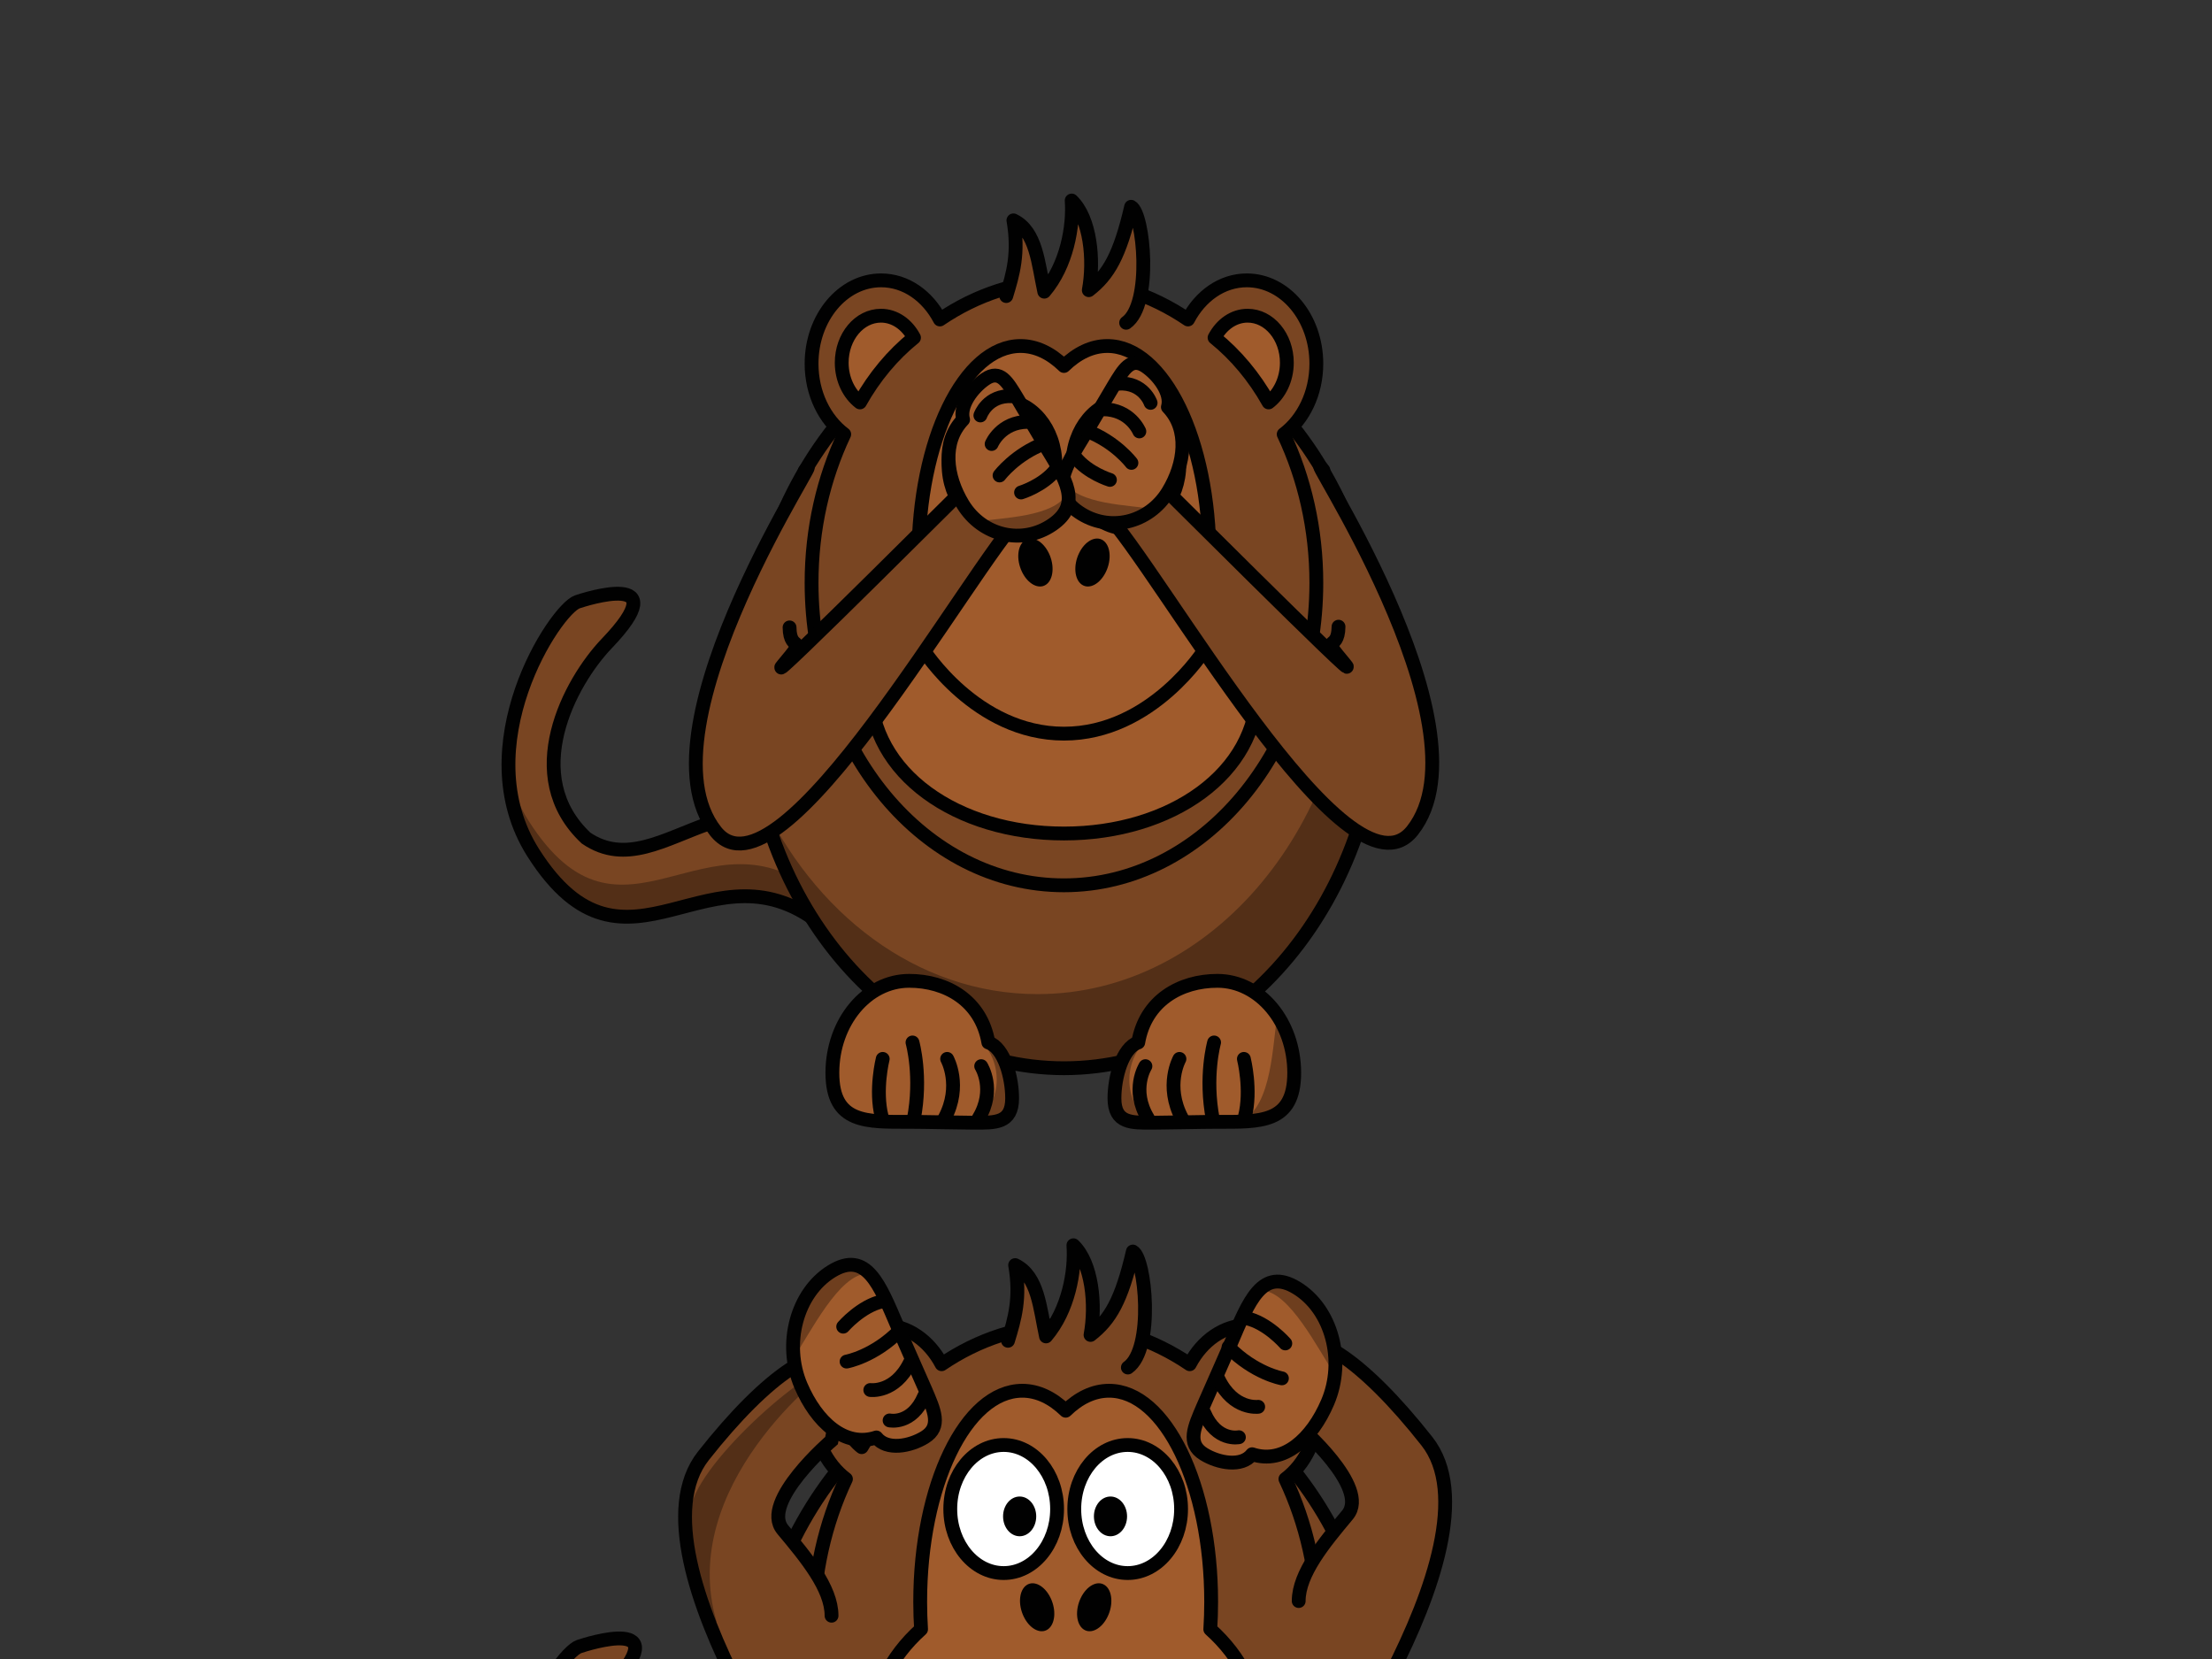 <?xml version="1.0"?><svg width="640" height="480" xmlns="http://www.w3.org/2000/svg">
 <rect width="100%" height="100%" fill="#333333" stroke="none"/>
 <title>monkey</title>
 <g>
  <title>Layer 1</title>
  <g id="layer1">
   <g id="g236">
    <g id="tail">
     <path fill="#794522" stroke="#010101" stroke-width="4" d="m249.301,251.979c-34.626,-39.297 -56.998,6.006 -79.72,-9.484c-19.167,-17.929 -4.823,-45.045 5.998,-56.343c20.531,-21.436 -6.379,-12.75 -8.504,-12.033c-6.391,2.154 -32.348,41.83 -12.786,72.624c27.213,42.837 51.429,-6.047 84.335,21.559c27.974,23.468 10.141,-15.405 10.676,-16.322z" id="path3229"/>
     <path fill="#010101" fill-opacity="0.314" d="m154.289,246.739c27.212,42.838 51.43,-6.031 84.338,21.574c17.656,14.813 17.056,4.792 14.352,-4.847c-0.547,4.317 -4.355,5.095 -15.719,-4.438c-32.906,-27.606 -57.125,21.264 -84.337,-21.574c-2.751,-4.331 -4.602,-8.838 -5.734,-13.391c0.4,7.652 2.48,15.404 7.101,22.677z" id="path3334"/>
    </g>
    <g id="body">
     <path fill="#794522" stroke="#010101" stroke-width="4" stroke-linecap="round" stroke-linejoin="round" d="m399.383,199.301c0.034,60.584 -40.926,109.73 -91.487,109.77c-50.562,0.041 -91.576,-49.038 -91.61,-109.622c0,-0.049 0,-0.098 0,-0.148c-0.034,-60.583 40.926,-109.729 91.488,-109.769c50.561,-0.041 91.576,49.04 91.61,109.623c0,0.049 0,0.097 0,0.146z" id="path2383"/>
     <path fill="#010101" fill-opacity="0.314" d="m388.093,147.185c2.377,9.757 3.64,20.083 3.64,30.756c0,60.551 -41.006,109.686 -91.541,109.686c-34.742,0 -64.995,-23.233 -80.504,-57.427c11.147,45.519 46.274,78.792 87.854,78.792c50.535,0 91.541,-49.135 91.541,-109.686c0,-18.857 -3.987,-36.617 -10.99,-52.12z" id="path3339"/>
    </g>
    <g id="g253">
     <path fill="#a05b2c" stroke="#010101" stroke-width="4" stroke-linecap="round" stroke-linejoin="round" d="m307.077,201.548c9.177,-3.053 17.335,4.475 21.848,15.021c5.16,12.065 1.178,26.874 -8.889,33.057c-10.067,6.183 -13.896,-3.828 -19.056,-15.89c-1.717,-4.018 -6.824,-15.444 -8.044,-18.296c-2.572,-6.012 -4.838,-10.781 0.18,-13.863c4.146,-2.546 10.926,-3.912 13.962,-0.029z" id="path255"/>
     <path fill="#a05b2c" stroke="#010101" stroke-width="4" stroke-linecap="round" d="m305.326,240.931c6.134,-1.289 11.353,-7.326 11.353,-7.326" id="path2510_6_"/>
     <path fill="#a05b2c" stroke="#010101" stroke-width="4" stroke-linecap="round" d="m300.257,232.556c7.503,-7.645 15.443,-9.052 15.443,-9.052" id="path2512_6_"/>
     <path fill="#a05b2c" stroke="#010101" stroke-width="4" stroke-linecap="round" d="m297.371,223.205c4.361,-8.911 11.464,-7.932 11.464,-7.932" id="path2514_12_"/>
     <path fill="#a05b2c" stroke="#010101" stroke-width="4" stroke-linecap="round" d="m293.229,213.523c3.57,-8.426 10.026,-7.05 10.026,-7.05" id="path2514_11_"/>
     <path fill="#010101" fill-opacity="0.314" d="m331.037,224.613c-0.551,4.574 -2.091,13.774 -4.329,18.337c-5.522,11.257 -10.782,9.94 -16.953,5.961c8.072,-0.007 16.487,-17.243 21.282,-24.299z" id="path3349_1_"/>
    </g>
    <g id="g277">
     <g id="g279">
      <path fill="#794522" stroke="#010101" stroke-width="4" stroke-linecap="round" stroke-linejoin="round" d="m254.93,81.114c-11.104,0 -20.119,10.802 -20.119,24.108c0,8.61 3.775,16.158 9.448,20.422c-5.997,12.702 -9.448,27.361 -9.448,42.988c0,48.301 32.696,87.516 73.008,87.516c40.311,0 73.039,-39.215 73.039,-87.516c0,-15.627 -3.451,-30.286 -9.448,-42.988c5.66,-4.267 9.448,-11.823 9.448,-20.422c0,-13.306 -9.016,-24.108 -20.119,-24.108c-7.177,0 -13.452,4.538 -17.013,11.32c-10.607,-7.196 -22.857,-11.32 -35.908,-11.32c-13.048,0 -25.274,4.128 -35.877,11.32c-3.559,-6.783 -9.834,-11.32 -17.011,-11.32z" id="path2479"/>
      <path fill="#a05b2c" stroke="#010101" stroke-width="4" stroke-linecap="round" stroke-linejoin="round" d="m360.98,91.341c-4.035,0 -7.559,2.547 -9.569,6.354c6.172,4.98 11.484,11.34 15.637,18.737c3.167,-2.411 5.277,-6.671 5.277,-11.496c0,-7.502 -5.084,-13.594 -11.345,-13.594z" id="path2483"/>
      <path fill="#a05b2c" stroke="#010101" stroke-width="4" stroke-linecap="round" stroke-linejoin="round" d="m254.88,91.341c4.035,0 7.559,2.547 9.569,6.354c-6.171,4.98 -11.484,11.34 -15.636,18.737c-3.167,-2.411 -5.278,-6.671 -5.278,-11.496c0,-7.502 5.084,-13.594 11.345,-13.594z" id="path2523"/>
      <path fill="#794522" stroke="#010101" stroke-width="4" stroke-linecap="round" stroke-linejoin="round" d="m325.827,93.389c7.664,-5.357 5.081,-31.662 1.438,-33.557c-3.27,14.107 -6.54,19.702 -12.241,24.127c1.616,-8.738 0.456,-20.752 -4.954,-25.941c0.548,7.468 -1.398,18.708 -7.926,26.371c-1.772,-8.088 -2.273,-17.45 -8.931,-20.632c1.635,9.539 -0.116,15.486 -2.073,21.898" id="path3197"/>
     </g>
     <path fill="#a05b2c" stroke="#010101" stroke-width="4" stroke-linecap="round" stroke-linejoin="round" d="m349.675,169.123c0.161,-2.59 0.253,-5.226 0.252,-7.907c0,-0.027 0,-0.054 0,-0.081c-0.011,-33.726 -13.247,-61.048 -29.564,-61.025c-4.481,0.005 -8.726,2.085 -12.529,5.779c-3.815,-3.706 -8.074,-5.785 -12.569,-5.779c-16.317,0.022 -29.536,27.38 -29.525,61.106c0,0.028 0,0.055 0,0.082c0.001,2.652 0.093,5.26 0.252,7.823c-8.826,7.929 -14.189,18.38 -14.179,29.836c0,0.02 0,0.041 0,0.06c0.019,24.766 25.119,42.161 56.058,42.144c30.939,-0.016 56.004,-17.44 55.982,-42.205c0,-0.019 0,-0.04 0,-0.057c-0.01,-11.434 -5.37,-21.861 -14.18,-29.775z" id="path285"/>
     <path fill="none" stroke="#010101" stroke-width="4" stroke-linecap="round" stroke-linejoin="round" d="m267.026,187.818c0,0 15.303,24.449 40.808,24.449c25.505,0 40.808,-24.449 40.808,-24.449" id="path287"/>
     <g id="g289">
      <path fill="#010101" d="m319.98,165.445c-1.701,3.533 -4.824,5.192 -6.972,3.705c-2.149,-1.487 -2.512,-5.556 -0.809,-9.088c1.701,-3.532 4.824,-5.19 6.972,-3.704c2.149,1.487 2.512,5.556 0.81,9.087z" id="path2398"/>
      <path fill="#010101" d="m295.689,165.445c1.701,3.533 4.824,5.192 6.972,3.705c2.149,-1.487 2.512,-5.556 0.81,-9.088c-1.701,-3.532 -4.824,-5.19 -6.972,-3.704c-2.149,1.487 -2.512,5.556 -0.809,9.087z" id="path2412"/>
     </g>
     <g id="g293">
      <g id="g295">
       <path fill="#ffffff" stroke="#010101" stroke-width="4" stroke-linecap="round" stroke-linejoin="round" d="m305.347,134.332c0.006,10.225 -6.907,18.52 -15.441,18.526c-8.533,0.007 -15.456,-8.277 -15.461,-18.501c0,-0.009 0,-0.018 0,-0.025c-0.006,-10.225 6.908,-18.52 15.441,-18.527c8.533,-0.006 15.455,8.277 15.461,18.502c0,0.008 0,0.017 0,0.025z" id="path2387"/>
       <path fill="#010101" d="m299.31,136.461c0.001,3.173 -2.144,5.747 -4.792,5.749c-2.648,0.001 -4.796,-2.568 -4.798,-5.741c0,-0.002 0,-0.004 0,-0.008c-0.002,-3.173 2.144,-5.748 4.792,-5.749c2.649,-0.003 4.798,2.568 4.799,5.741c0,0.003 0,0.005 0,0.008z" id="path2393"/>
      </g>
      <g id="g299">
       <path fill="#ffffff" stroke="#010101" stroke-width="4" stroke-linecap="round" stroke-linejoin="round" d="m341.223,134.332c0.006,10.225 -6.907,18.52 -15.441,18.526c-8.533,0.007 -15.456,-8.277 -15.461,-18.501c0,-0.009 0,-0.018 0,-0.025c-0.006,-10.225 6.907,-18.52 15.441,-18.527c8.533,-0.006 15.456,8.277 15.461,18.502c0,0.008 0,0.017 0,0.025z" id="path2391"/>
       <path fill="#010101" d="m325.595,136.461c0,3.173 -2.145,5.747 -4.793,5.749c-2.648,0.001 -4.796,-2.568 -4.799,-5.741c0,-0.002 0,-0.004 0,-0.008c-0.001,-3.173 2.145,-5.748 4.792,-5.749c2.649,-0.003 4.797,2.568 4.8,5.741c0,0.003 0,0.005 0,0.008z" id="path2395"/>
      </g>
     </g>
    </g>
    <g id="g264">
     <path fill="#794522" stroke="#010101" stroke-width="4" stroke-linecap="round" d="m232.829,136.254c8.709,-11.012 -49.497,74.153 -25.783,104.251c18.506,23.49 73.384,-76.096 89.158,-92.272l-11.542,-12.517c0,0 -64.837,64.751 -58.16,56.75c7.801,-9.347 2.016,-3.023 1.942,-10.936" id="path266"/>
    </g>
    <g id="g303">
     <g id="g305">
      <path fill="#a05b2c" stroke="#010101" stroke-width="4" stroke-linecap="round" stroke-linejoin="round" d="m329.329,301.615c2.081,-12.12 12.177,-17.83 22.904,-17.83c12.267,0 22.223,11.929 22.223,26.627c0,14.698 -9.956,14.171 -22.223,14.171c-4.084,0 -15.812,0.252 -18.71,0.252c-6.114,0 -11.076,0.262 -11.076,-7.063c0,-6.054 2.255,-14.566 6.883,-16.157z" id="path307"/>
      <path fill="#010101" fill-opacity="0.314" d="m369.638,293.393c1.885,3.912 5.197,12.019 5.197,16.86c0,11.942 -6.578,13.823 -15.622,14.113c8.985,-4.488 8.941,-22.749 10.425,-30.973z" id="path3349_4_"/>
      <path fill="none" stroke="#010101" stroke-width="4" stroke-linecap="round" d="m360.178,323.121c1.994,-7.731 -0.286,-16.75 -0.286,-16.75" id="path2510_4_"/>
      <path fill="none" stroke="#010101" stroke-width="4" stroke-linecap="round" d="m350.925,323.948c-2.445,-12.456 0.349,-22.332 0.349,-22.332" id="path2512_4_"/>
      <path fill="none" stroke="#010101" stroke-width="4" stroke-linecap="round" d="m341.968,323.549c-5.019,-9.449 -0.717,-17.178 -0.717,-17.178" id="path2514_8_"/>
      <path fill="none" stroke="#010101" stroke-width="4" stroke-linecap="round" d="m332.121,323.549c-5.019,-8.295 -0.717,-15.079 -0.717,-15.079" id="path2514_7_"/>
      <path fill="#010101" fill-opacity="0.314" d="m329.697,303.148c-1.848,2.604 -2.946,5.815 -2.946,9.282c0,5.011 2.284,9.468 5.831,12.359c-5.901,-0.23 -10.134,-1.486 -10.134,-8.289c0,-5.639 2.897,-10.586 7.249,-13.351z" id="path3327_4_"/>
     </g>
     <g id="g315">
      <path fill="#a05b2c" stroke="#010101" stroke-width="4" stroke-linecap="round" stroke-linejoin="round" d="m285.96,301.615c-2.081,-12.12 -12.178,-17.83 -22.905,-17.83c-12.266,0 -22.222,11.929 -22.222,26.627c0,14.698 9.956,14.171 22.222,14.171c4.085,0 15.812,0.252 18.711,0.252c6.114,0 11.075,0.262 11.075,-7.063c-0.001,-6.054 -2.255,-14.566 -6.882,-16.157z" id="path317"/>
      <path fill="none" stroke="#010101" stroke-width="4" stroke-linecap="round" d="m255.111,323.121c-1.994,-7.731 0.285,-16.75 0.285,-16.75" id="path2510_5_"/>
      <path fill="none" stroke="#010101" stroke-width="4" stroke-linecap="round" d="m264.363,323.948c2.444,-12.456 -0.349,-22.332 -0.349,-22.332" id="path2512_5_"/>
      <path fill="none" stroke="#010101" stroke-width="4" stroke-linecap="round" d="m273.321,323.549c5.018,-9.449 0.717,-17.178 0.717,-17.178" id="path2514_10_"/>
      <path fill="none" stroke="#010101" stroke-width="4" stroke-linecap="round" d="m283.168,323.549c5.018,-8.295 0.717,-15.079 0.717,-15.079" id="path2514_9_"/>
      <path fill="#010101" fill-opacity="0.314" d="m285.326,302.926c1.916,2.631 3.055,5.875 3.055,9.378c0,5.061 -2.367,9.566 -6.045,12.486c6.116,-0.233 10.504,-1.501 10.504,-8.375c0,-5.698 -3.003,-10.696 -7.514,-13.489z" id="path3327_5_"/>
     </g>
    </g>
    <g id="g2621">
     <path fill="#794522" stroke="#010101" stroke-width="4" stroke-linecap="round" d="m382.889,136.044c-8.709,-11.012 49.497,74.153 25.783,104.251c-18.505,23.49 -73.384,-76.096 -89.158,-92.272l11.542,-12.517c0,0 64.837,64.751 58.16,56.75c-7.801,-9.347 -2.016,-3.023 -1.942,-10.936" id="path2623"/>
    </g>
    <g id="g2625">
     <path fill="#a05b2c" stroke="#010101" stroke-width="4" stroke-linecap="round" stroke-linejoin="round" id="path2627" d="m337.905,117.777c6.212,6.474 4.975,16.383 0.077,24.453c-5.604,9.229 -17.199,11.889 -25.883,5.937c-8.685,-5.952 -3.828,-13.23 1.773,-22.459c1.866,-3.072 7.072,-11.998 8.397,-14.181c2.792,-4.599 4.903,-8.438 9.232,-5.472c3.577,2.452 7.579,7.595 6.405,11.721z"/>
     <path fill="#a05b2c" stroke="#010101" stroke-width="4" stroke-linecap="round" id="path2629" d="m311.11,132.279c3.656,4.632 10.027,6.57 10.027,6.57"/>
     <path fill="#a05b2c" stroke="#010101" stroke-width="4" stroke-linecap="round" id="path2631" d="m314.319,124.622c8.477,3.205 13.037,9.306 13.037,9.306"/>
     <path fill="#a05b2c" stroke="#010101" stroke-width="4" stroke-linecap="round" id="path2633" d="m319.172,118.405c7.876,0.051 10.478,6.417 10.478,6.417"/>
     <path fill="#a05b2c" stroke="#010101" stroke-width="4" stroke-linecap="round" id="path2635" d="m323.668,110.996c7.194,-0.417 9.238,5.566 9.238,5.566"/>
     <path fill="#010101" fill-opacity="0.314" id="path2637" d="m333.64,147.268c-3.271,1.392 -10.047,3.829 -14.083,3.799c-9.956,-0.075 -11.492,-5.03 -11.688,-11.829c3.696,6.781 18.921,6.862 25.771,8.03z"/>
    </g>
    <g id="g2639">
     <path fill="#a05b2c" stroke="#010101" stroke-width="4" stroke-linecap="round" stroke-linejoin="round" d="m278.653,121.418c-6.212,6.474 -4.975,16.383 -0.077,24.453c5.604,9.229 17.199,11.889 25.883,5.937c8.685,-5.952 3.828,-13.23 -1.773,-22.459c-1.866,-3.072 -7.072,-11.998 -8.397,-14.181c-2.792,-4.599 -4.903,-8.438 -9.232,-5.472c-3.577,2.452 -7.579,7.595 -6.405,11.721z" id="path2641"/>
     <path fill="#a05b2c" stroke="#010101" stroke-width="4" stroke-linecap="round" d="m305.447,135.92c-3.656,4.632 -10.027,6.57 -10.027,6.57" id="path2643"/>
     <path fill="#a05b2c" stroke="#010101" stroke-width="4" stroke-linecap="round" d="m302.238,128.263c-8.477,3.205 -13.037,9.306 -13.037,9.306" id="path2645"/>
     <path fill="#a05b2c" stroke="#010101" stroke-width="4" stroke-linecap="round" d="m297.386,122.046c-7.876,0.051 -10.478,6.417 -10.478,6.417" id="path2647"/>
     <path fill="#a05b2c" stroke="#010101" stroke-width="4" stroke-linecap="round" d="m292.89,114.637c-7.194,-0.417 -9.238,5.566 -9.238,5.566" id="path2649"/>
     <path fill="#010101" fill-opacity="0.314" d="m282.918,150.909c3.271,1.392 10.047,3.829 14.083,3.799c9.956,-0.075 11.492,-5.03 11.688,-11.829c-3.696,6.781 -18.921,6.862 -25.771,8.03z" id="path2651"/>
    </g>
   </g>
   <g id="g4006">
    <g id="g4008">
     <path fill="#794522" stroke="#010101" stroke-width="4" d="m249.801,554.255c-34.626,-39.297 -56.998,6.006 -79.72,-9.484c-19.167,-17.929 -4.823,-45.045 5.998,-56.343c20.531,-21.436 -6.379,-12.75 -8.504,-12.033c-6.391,2.154 -32.348,41.83 -12.786,72.624c27.213,42.837 51.429,-6.047 84.335,21.558c27.974,23.468 10.141,-15.405 10.676,-16.322z" id="path4010"/>
     <path fill="#010101" fill-opacity="0.314" d="m154.789,549.015c27.212,42.838 51.43,-6.031 84.338,21.574c17.656,14.813 17.056,4.792 14.352,-4.847c-0.547,4.317 -4.355,5.095 -15.719,-4.438c-32.906,-27.606 -57.125,21.264 -84.337,-21.574c-2.751,-4.331 -4.602,-8.838 -5.734,-13.391c0.4,7.652 2.48,15.405 7.101,22.677z" id="path4012"/>
    </g>
    <g id="g4014">
     <path fill="#794522" stroke="#010101" stroke-width="4" stroke-linecap="round" stroke-linejoin="round" d="m399.883,501.577c0.034,60.584 -40.926,109.73 -91.487,109.77c-50.562,0.041 -91.576,-49.038 -91.61,-109.622c0,-0.049 0,-0.098 0,-0.148c-0.034,-60.583 40.926,-109.729 91.488,-109.769c50.561,-0.041 91.576,49.04 91.61,109.623c0,0.049 0,0.097 0,0.146z" id="path4016"/>
     <path fill="#010101" fill-opacity="0.314" d="m388.593,449.461c2.377,9.757 3.64,20.083 3.64,30.756c0,60.551 -41.006,109.686 -91.541,109.686c-34.742,0 -64.995,-23.233 -80.504,-57.427c11.147,45.519 46.274,78.792 87.854,78.792c50.535,0 91.541,-49.135 91.541,-109.686c0,-18.857 -3.987,-36.617 -10.99,-52.12z" id="path4018"/>
    </g>
    <g id="g4020">
     <g id="g4022">
      <path fill="#794522" stroke="#010101" stroke-width="4" stroke-linecap="round" stroke-linejoin="round" d="m255.429,383.39c-11.104,0 -20.119,10.802 -20.119,24.108c0,8.61 3.775,16.158 9.448,20.422c-5.997,12.702 -9.448,27.361 -9.448,42.988c0,48.301 32.696,87.516 73.008,87.516c40.311,0 73.039,-39.215 73.039,-87.516c0,-15.627 -3.451,-30.286 -9.448,-42.988c5.66,-4.267 9.448,-11.823 9.448,-20.422c0,-13.306 -9.016,-24.108 -20.119,-24.108c-7.177,0 -13.452,4.538 -17.013,11.32c-10.606,-7.196 -22.857,-11.32 -35.908,-11.32c-13.048,0 -25.274,4.128 -35.877,11.32c-3.559,-6.783 -9.834,-11.32 -17.011,-11.32z" id="path4024"/>
      <path fill="#a05b2c" stroke="#010101" stroke-width="4" stroke-linecap="round" stroke-linejoin="round" d="m361.48,393.617c-4.035,0 -7.559,2.547 -9.569,6.354c6.172,4.98 11.484,11.34 15.637,18.737c3.167,-2.411 5.277,-6.671 5.277,-11.496c0,-7.502 -5.084,-13.594 -11.345,-13.594z" id="path4026"/>
      <path fill="#a05b2c" stroke="#010101" stroke-width="4" stroke-linecap="round" stroke-linejoin="round" d="m255.38,393.617c4.035,0 7.559,2.547 9.569,6.354c-6.171,4.98 -11.484,11.34 -15.636,18.737c-3.167,-2.411 -5.278,-6.671 -5.278,-11.496c0,-7.502 5.084,-13.594 11.345,-13.594z" id="path4028"/>
      <path fill="#794522" stroke="#010101" stroke-width="4" stroke-linecap="round" stroke-linejoin="round" d="m326.327,395.665c7.664,-5.357 5.081,-31.662 1.438,-33.557c-3.27,14.107 -6.54,19.702 -12.241,24.127c1.616,-8.738 0.456,-20.752 -4.954,-25.941c0.548,7.468 -1.398,18.708 -7.926,26.371c-1.772,-8.088 -2.273,-17.45 -8.931,-20.632c1.635,9.539 -0.116,15.486 -2.073,21.898" id="path4030"/>
     </g>
     <path fill="#a05b2c" stroke="#010101" stroke-width="4" stroke-linecap="round" stroke-linejoin="round" d="m350.175,471.399c0.161,-2.59 0.253,-5.226 0.252,-7.907c0,-0.027 0,-0.054 0,-0.081c-0.011,-33.726 -13.247,-61.048 -29.564,-61.025c-4.481,0.005 -8.726,2.085 -12.529,5.779c-3.815,-3.706 -8.074,-5.785 -12.569,-5.779c-16.317,0.022 -29.536,27.38 -29.525,61.106c0,0.027 0,0.055 0,0.082c0.001,2.652 0.093,5.26 0.252,7.823c-8.826,7.929 -14.189,18.38 -14.179,29.835c0,0.02 0,0.041 0,0.06c0.019,24.766 25.119,42.161 56.058,42.144c30.939,-0.016 56.004,-17.44 55.982,-42.205c0,-0.019 0,-0.04 0,-0.057c-0.01,-11.434 -5.37,-21.861 -14.18,-29.775z" id="path4032"/>
     <path fill="none" stroke="#010101" stroke-width="4" stroke-linecap="round" stroke-linejoin="round" d="m267.526,490.094c0,0 15.303,24.449 40.808,24.449c25.505,0 40.808,-24.449 40.808,-24.449" id="path4034"/>
     <g id="g4036">
      <path fill="#010101" d="m320.479,467.721c-1.701,3.533 -4.824,5.192 -6.972,3.705c-2.149,-1.487 -2.512,-5.556 -0.809,-9.088c1.701,-3.532 4.824,-5.19 6.972,-3.704c2.15,1.487 2.512,5.556 0.81,9.087z" id="path4038"/>
      <path fill="#010101" d="m296.189,467.721c1.701,3.533 4.824,5.192 6.972,3.705c2.149,-1.487 2.512,-5.556 0.81,-9.088c-1.701,-3.532 -4.824,-5.19 -6.972,-3.704c-2.149,1.487 -2.512,5.556 -0.809,9.087z" id="path4040"/>
     </g>
     <g id="g4042">
      <g id="g4044">
       <path fill="#ffffff" stroke="#010101" stroke-width="4" stroke-linecap="round" stroke-linejoin="round" d="m305.847,436.608c0.006,10.225 -6.907,18.52 -15.441,18.526c-8.533,0.007 -15.456,-8.277 -15.461,-18.501c0,-0.009 0,-0.018 0,-0.025c-0.006,-10.225 6.908,-18.52 15.441,-18.527c8.533,-0.006 15.455,8.277 15.461,18.502c0,0.008 0,0.017 0,0.025z" id="path4046"/>
       <path fill="#010101" d="m299.81,438.737c0.001,3.173 -2.144,5.747 -4.792,5.749c-2.648,0.001 -4.796,-2.568 -4.798,-5.741c0,-0.002 0,-0.004 0,-0.008c-0.002,-3.173 2.144,-5.748 4.792,-5.749c2.649,-0.003 4.798,2.568 4.799,5.741c0,0.003 0,0.005 0,0.008z" id="path4048"/>
      </g>
      <g id="g4050">
       <path fill="#ffffff" stroke="#010101" stroke-width="4" stroke-linecap="round" stroke-linejoin="round" d="m341.723,436.608c0.006,10.225 -6.907,18.52 -15.441,18.526c-8.533,0.007 -15.456,-8.277 -15.461,-18.501c0,-0.009 0,-0.018 0,-0.025c-0.006,-10.225 6.907,-18.52 15.441,-18.527c8.533,-0.006 15.456,8.277 15.461,18.502c0,0.008 0,0.017 0,0.025z" id="path4052"/>
       <path fill="#010101" d="m326.095,438.737c0,3.173 -2.145,5.747 -4.793,5.749c-2.648,0.001 -4.796,-2.568 -4.799,-5.741c0,-0.002 0,-0.004 0,-0.008c-0.001,-3.173 2.145,-5.748 4.792,-5.749c2.649,-0.003 4.797,2.568 4.8,5.741c0,0.003 0,0.005 0,0.008z" id="path4054"/>
      </g>
     </g>
    </g>
    <path fill="#794522" stroke="#010101" stroke-width="4" stroke-linecap="round" id="path250" d="m235.355,524.888c8.709,11.013 -55.574,-73.546 -31.861,-103.644c18.505,-23.49 34.873,-34.673 41.55,-26.671l-4.452,22.226c0,0 -20.775,17.781 -14.097,25.782c6.678,8.001 14.097,16.892 14.097,24.893"/>
    <path fill="#010101" fill-opacity="0.314" id="path3349_2_" d="m207.331,469.185c-1.298,0.889 -7.42,-7.335 -7.42,-32.006c0,-11.942 33.434,-42.162 42.478,-42.452c-4.475,2.236 -46.559,35.562 -35.058,74.458z"/>
    <g id="g4058">
     <path fill="#a05b2c" stroke="#010101" stroke-width="4" stroke-linecap="round" stroke-linejoin="round" d="m253.564,415.9c-9.177,3.053 -17.335,-4.475 -21.848,-15.021c-5.16,-12.065 -1.177,-26.874 8.889,-33.057c10.067,-6.183 13.896,3.828 19.056,15.89c1.717,4.018 6.824,15.444 8.044,18.296c2.572,6.012 4.838,10.781 -0.18,13.863c-4.146,2.546 -10.925,3.912 -13.962,0.029z" id="path4060"/>
     <path fill="#a05b2c" stroke="#010101" stroke-width="4" stroke-linecap="round" d="m255.315,376.517c-6.134,1.289 -11.353,7.326 -11.353,7.326" id="path4062"/>
     <path fill="#a05b2c" stroke="#010101" stroke-width="4" stroke-linecap="round" d="m260.384,384.892c-7.503,7.645 -15.443,9.052 -15.443,9.052" id="path4064"/>
     <path fill="#a05b2c" stroke="#010101" stroke-width="4" stroke-linecap="round" d="m263.27,394.243c-4.361,8.911 -11.464,7.932 -11.464,7.932" id="path4066"/>
     <path fill="#a05b2c" stroke="#010101" stroke-width="4" stroke-linecap="round" d="m267.412,403.925c-3.57,8.426 -10.026,7.05 -10.026,7.05" id="path4068"/>
     <path fill="#010101" fill-opacity="0.314" d="m229.603,392.835c0.551,-4.574 2.091,-13.774 4.329,-18.337c5.522,-11.257 10.782,-9.94 16.953,-5.961c-8.072,0.007 -16.487,17.243 -21.282,24.299z" id="path4070"/>
    </g>
    <g id="g4072">
     <path fill="#794522" stroke="#010101" stroke-width="4" stroke-linecap="round" d="m380.99,520.64c-8.709,11.012 55.574,-73.546 31.861,-103.644c-18.505,-23.49 -34.873,-34.673 -41.55,-26.671l4.452,22.226c0,0 20.775,17.781 14.097,25.782c-6.678,8.001 -14.097,16.892 -14.097,24.893" id="path4074"/>
    </g>
    <g id="g268">
     <path fill="#a05b2c" stroke="#010101" stroke-width="4" stroke-linecap="round" stroke-linejoin="round" d="m362.274,420.755c9.177,3.053 17.335,-4.475 21.848,-15.021c5.16,-12.065 1.177,-26.874 -8.889,-33.057c-10.067,-6.183 -13.896,3.828 -19.056,15.89c-1.717,4.018 -6.824,15.444 -8.044,18.296c-2.572,6.012 -4.838,10.781 0.18,13.863c4.146,2.546 10.926,3.912 13.962,0.029z" id="path270"/>
     <path fill="#a05b2c" stroke="#010101" stroke-width="4" stroke-linecap="round" d="m360.523,381.372c6.134,1.289 11.353,7.326 11.353,7.326" id="path2510_1_"/>
     <path fill="#a05b2c" stroke="#010101" stroke-width="4" stroke-linecap="round" d="m355.454,389.747c7.503,7.645 15.443,9.052 15.443,9.052" id="path2512_1_"/>
     <path fill="#a05b2c" stroke="#010101" stroke-width="4" stroke-linecap="round" d="m352.569,399.098c4.361,8.911 11.464,7.932 11.464,7.932" id="path2514_2_"/>
     <path fill="#a05b2c" stroke="#010101" stroke-width="4" stroke-linecap="round" d="m348.426,408.78c3.57,8.426 10.025,7.05 10.025,7.05" id="path2514_1_"/>
     <path fill="#010101" fill-opacity="0.314" d="m386.235,397.69c-0.551,-4.574 -2.091,-13.774 -4.329,-18.337c-5.522,-11.257 -10.782,-9.94 -16.953,-5.961c8.072,0.007 16.487,17.243 21.282,24.299z" id="path3349_3_"/>
    </g>
    <g id="g4083">
     <g id="g4085">
      <path fill="#a05b2c" stroke="#010101" stroke-width="4" stroke-linecap="round" stroke-linejoin="round" d="m329.828,603.891c2.081,-12.12 12.177,-17.83 22.904,-17.83c12.267,0 22.223,11.929 22.223,26.627c0,14.698 -9.956,14.171 -22.223,14.171c-4.084,0 -15.812,0.252 -18.71,0.252c-6.114,0 -11.076,0.262 -11.076,-7.063c0,-6.054 2.255,-14.566 6.883,-16.157z" id="path4087"/>
      <path fill="#010101" fill-opacity="0.314" d="m370.138,595.669c1.885,3.912 5.197,12.019 5.197,16.86c0,11.942 -6.578,13.823 -15.622,14.113c8.985,-4.488 8.941,-22.749 10.425,-30.973z" id="path4089"/>
      <path fill="none" stroke="#010101" stroke-width="4" stroke-linecap="round" d="m360.678,625.397c1.994,-7.731 -0.286,-16.75 -0.286,-16.75" id="path4091"/>
      <path fill="none" stroke="#010101" stroke-width="4" stroke-linecap="round" d="m351.425,626.224c-2.445,-12.456 0.349,-22.332 0.349,-22.332" id="path4093"/>
      <path fill="none" stroke="#010101" stroke-width="4" stroke-linecap="round" d="m342.468,625.825c-5.019,-9.449 -0.717,-17.178 -0.717,-17.178" id="path4095"/>
      <path fill="none" stroke="#010101" stroke-width="4" stroke-linecap="round" d="m332.62,625.825c-5.019,-8.295 -0.717,-15.079 -0.717,-15.079" id="path4097"/>
      <path fill="#010101" fill-opacity="0.314" d="m330.196,605.424c-1.848,2.604 -2.946,5.815 -2.946,9.282c0,5.011 2.284,9.468 5.831,12.359c-5.901,-0.23 -10.134,-1.486 -10.134,-8.289c0,-5.639 2.897,-10.586 7.249,-13.351z" id="path4099"/>
     </g>
     <g id="g4101">
      <path fill="#a05b2c" stroke="#010101" stroke-width="4" stroke-linecap="round" stroke-linejoin="round" d="m286.46,603.891c-2.081,-12.12 -12.178,-17.83 -22.905,-17.83c-12.266,0 -22.222,11.929 -22.222,26.627c0,14.698 9.956,14.171 22.222,14.171c4.085,0 15.812,0.252 18.711,0.252c6.114,0 11.075,0.262 11.075,-7.063c-0.001,-6.054 -2.255,-14.566 -6.882,-16.157z" id="path4103"/>
      <path fill="none" stroke="#010101" stroke-width="4" stroke-linecap="round" d="m255.61,625.397c-1.994,-7.731 0.285,-16.75 0.285,-16.75" id="path4105"/>
      <path fill="none" stroke="#010101" stroke-width="4" stroke-linecap="round" d="m264.863,626.224c2.444,-12.456 -0.349,-22.332 -0.349,-22.332" id="path4107"/>
      <path fill="none" stroke="#010101" stroke-width="4" stroke-linecap="round" d="m273.821,625.825c5.018,-9.449 0.717,-17.178 0.717,-17.178" id="path4109"/>
      <path fill="none" stroke="#010101" stroke-width="4" stroke-linecap="round" d="m283.667,625.825c5.018,-8.295 0.717,-15.079 0.717,-15.079" id="path4111"/>
      <path fill="#010101" fill-opacity="0.314" d="m285.826,605.202c1.916,2.631 3.055,5.875 3.055,9.378c0,5.061 -2.367,9.566 -6.045,12.486c6.116,-0.233 10.504,-1.501 10.504,-8.375c0,-5.698 -3.003,-10.696 -7.514,-13.489z" id="path4113"/>
     </g>
    </g>
   </g>
   <g id="g4512">
    <g id="g4514">
     <path fill="#794522" stroke="#010101" stroke-width="4" d="m249.208,874.312c-34.626,-39.297 -56.998,6.006 -79.72,-9.484c-19.167,-17.929 -4.823,-45.045 5.998,-56.343c20.531,-21.436 -6.379,-12.75 -8.504,-12.033c-6.391,2.154 -32.348,41.83 -12.786,72.624c27.213,42.837 51.429,-6.047 84.335,21.559c27.974,23.468 10.141,-15.405 10.676,-16.322z" id="path4516"/>
     <path fill="#010101" fill-opacity="0.314" d="m154.196,869.072c27.212,42.838 51.43,-6.031 84.338,21.574c17.656,14.813 17.056,4.792 14.352,-4.847c-0.547,4.317 -4.355,5.095 -15.719,-4.438c-32.906,-27.606 -57.125,21.264 -84.337,-21.574c-2.751,-4.331 -4.602,-8.838 -5.734,-13.391c0.4,7.652 2.48,15.405 7.101,22.677z" id="path4518"/>
    </g>
    <g id="g4520">
     <path fill="#794522" stroke="#010101" stroke-width="4" stroke-linecap="round" stroke-linejoin="round" d="m399.29,821.634c0.034,60.584 -40.926,109.73 -91.487,109.77c-50.562,0.041 -91.576,-49.038 -91.61,-109.622c0,-0.049 0,-0.098 0,-0.148c-0.034,-60.583 40.926,-109.729 91.488,-109.769c50.561,-0.041 91.576,49.04 91.61,109.623c0,0.049 0,0.097 0,0.146z" id="path4522"/>
     <path fill="#010101" fill-opacity="0.314" d="m388,769.518c2.377,9.757 3.64,20.083 3.64,30.756c0,60.551 -41.006,109.686 -91.541,109.686c-34.742,0 -64.995,-23.233 -80.504,-57.427c11.147,45.519 46.274,78.792 87.854,78.792c50.535,0 91.541,-49.135 91.541,-109.686c0,-18.857 -3.987,-36.617 -10.99,-52.12z" id="path4524"/>
    </g>
    <path fill="#794522" stroke="#010101" stroke-width="4.642" stroke-linecap="round" id="path4526" d="m388.208,784.22c-5.419,-20.651 33.486,134.703 -1.308,132.156c-27.153,-1.987 -47.97,-12.314 -52.272,-27.753l12.061,-14.332c0,0 27.619,9.905 23.316,-5.534c-4.302,-15.439 -9.083,-32.594 -6.414,-39.743"/>
    <path fill="#010101" fill-opacity="0.314" id="path4528" d="m399.785,874.547c1.652,0.818 5.299,15.764 -2.929,37.807c-3.983,10.669 -48.966,-3.836 -58.504,-14.805c5.417,3.557 60.466,26.027 61.433,-23.003z"/>
    <path fill="#794522" stroke="#010101" stroke-width="4.642" stroke-linecap="round" id="path2593" d="m228.222,776.993c5.419,-20.651 -33.486,134.703 1.308,132.156c27.153,-1.987 47.97,-12.314 52.272,-27.753l-12.061,-14.332c0,0 -27.619,9.905 -23.316,-5.534c4.302,-15.439 9.083,-32.594 6.414,-39.743"/>
    <g id="g4531">
     <path fill="#794522" stroke="#010101" stroke-width="4" stroke-linecap="round" stroke-linejoin="round" id="path4533" d="m254.837,703.447c-11.104,0 -20.119,10.802 -20.119,24.108c0,8.61 3.775,16.158 9.448,20.422c-5.997,12.702 -9.448,27.361 -9.448,42.988c0,48.301 32.696,87.516 73.008,87.516c40.311,0 73.039,-39.215 73.039,-87.516c0,-15.627 -3.451,-30.286 -9.448,-42.988c5.66,-4.267 9.448,-11.823 9.448,-20.422c0,-13.306 -9.016,-24.108 -20.119,-24.108c-7.177,0 -13.452,4.538 -17.013,11.32c-10.607,-7.196 -22.857,-11.32 -35.908,-11.32c-13.048,0 -25.274,4.128 -35.877,11.32c-3.559,-6.783 -9.834,-11.32 -17.011,-11.32z"/>
     <path fill="#a05b2c" stroke="#010101" stroke-width="4" stroke-linecap="round" stroke-linejoin="round" id="path4535" d="m360.887,713.674c-4.035,0 -7.559,2.547 -9.569,6.354c6.172,4.98 11.484,11.34 15.637,18.737c3.167,-2.411 5.277,-6.67 5.277,-11.496c0,-7.502 -5.084,-13.594 -11.345,-13.594z"/>
     <path fill="#a05b2c" stroke="#010101" stroke-width="4" stroke-linecap="round" stroke-linejoin="round" id="path4537" d="m254.787,713.674c4.035,0 7.559,2.547 9.569,6.354c-6.171,4.98 -11.484,11.34 -15.636,18.737c-3.167,-2.411 -5.278,-6.67 -5.278,-11.496c0,-7.502 5.084,-13.594 11.345,-13.594z"/>
     <path fill="#794522" stroke="#010101" stroke-width="4" stroke-linecap="round" stroke-linejoin="round" id="path4539" d="m325.734,715.722c7.664,-5.357 5.081,-31.662 1.438,-33.557c-3.27,14.107 -6.54,19.702 -12.241,24.127c1.616,-8.738 0.456,-20.752 -4.954,-25.941c0.548,7.468 -1.398,18.708 -7.926,26.371c-1.772,-8.088 -2.273,-17.45 -8.931,-20.632c1.635,9.539 -0.116,15.486 -2.073,21.898"/>
    </g>
    <path fill="#a05b2c" stroke="#010101" stroke-width="4" stroke-linecap="round" stroke-linejoin="round" id="path4541" d="m349.582,791.456c0.161,-2.59 0.253,-5.226 0.252,-7.907c0,-0.027 0,-0.054 0,-0.081c-0.011,-33.726 -13.247,-61.048 -29.564,-61.025c-4.481,0.005 -8.726,2.085 -12.529,5.779c-3.815,-3.706 -8.074,-5.785 -12.569,-5.779c-16.317,0.022 -29.536,27.38 -29.525,61.106c0,0.027 0,0.055 0,0.082c0.001,2.652 0.093,5.26 0.252,7.823c-8.826,7.929 -14.189,18.38 -14.179,29.836c0,0.02 0,0.041 0,0.06c0.019,24.766 25.119,42.161 56.058,42.144c30.939,-0.016 56.004,-17.44 55.982,-42.205c0,-0.019 0,-0.04 0,-0.057c-0.01,-11.434 -5.37,-21.861 -14.18,-29.775z"/>
    <path fill="none" stroke="#010101" stroke-width="3.202" stroke-linecap="round" stroke-linejoin="round" id="path4543" d="m280.818,834.348c0,0 9.527,-25.159 25.404,-25.159c15.878,0 25.404,25.159 25.404,25.159"/>
    <g id="g4545">
     <path fill="#010101" id="path4547" d="m319.887,787.777c-1.701,3.533 -4.824,5.192 -6.972,3.705c-2.149,-1.487 -2.512,-5.556 -0.809,-9.088c1.701,-3.532 4.824,-5.19 6.972,-3.704c2.149,1.487 2.512,5.556 0.81,9.087z"/>
     <path fill="#010101" id="path4549" d="m295.596,787.777c1.701,3.533 4.824,5.192 6.972,3.705c2.149,-1.487 2.512,-5.556 0.81,-9.088c-1.701,-3.532 -4.824,-5.19 -6.972,-3.704c-2.149,1.487 -2.512,5.556 -0.809,9.087z"/>
    </g>
    <g id="g4551">
     <g id="g4553">
      <path fill="#ffffff" stroke="#010101" stroke-width="4" stroke-linecap="round" stroke-linejoin="round" id="path4555" d="m305.254,756.665c0.006,10.225 -6.907,18.52 -15.441,18.526c-8.533,0.007 -15.456,-8.277 -15.461,-18.501c0,-0.009 0,-0.018 0,-0.025c-0.006,-10.225 6.908,-18.52 15.441,-18.527c8.533,-0.006 15.455,8.277 15.461,18.502c0,0.008 0,0.017 0,0.025z"/>
      <path fill="#010101" id="path4557" d="m299.217,758.794c0.001,3.173 -2.144,5.747 -4.792,5.749c-2.648,0.001 -4.796,-2.568 -4.798,-5.741c0,-0.002 0,-0.004 0,-0.008c-0.002,-3.173 2.144,-5.748 4.792,-5.749c2.649,-0.003 4.798,2.568 4.799,5.741c0,0.003 0,0.005 0,0.008z"/>
     </g>
     <g id="g4559">
      <path fill="#ffffff" stroke="#010101" stroke-width="4" stroke-linecap="round" stroke-linejoin="round" id="path4561" d="m341.13,756.665c0.006,10.225 -6.907,18.52 -15.441,18.526c-8.533,0.007 -15.456,-8.277 -15.461,-18.501c0,-0.009 0,-0.018 0,-0.025c-0.006,-10.225 6.907,-18.52 15.441,-18.527c8.533,-0.006 15.456,8.277 15.461,18.502c0,0.008 0,0.017 0,0.025z"/>
      <path fill="#010101" id="path4563" d="m325.502,758.794c0,3.173 -2.145,5.747 -4.793,5.749c-2.648,0.001 -4.796,-2.568 -4.799,-5.741c0,-0.002 0,-0.004 0,-0.008c-0.001,-3.173 2.145,-5.748 4.792,-5.749c2.649,-0.003 4.797,2.568 4.8,5.741c0,0.003 0,0.005 0,0.008z"/>
     </g>
    </g>
    <g id="g4565">
     <path fill="#a05b2c" stroke="#010101" stroke-width="4" stroke-linecap="round" stroke-linejoin="round" d="m336.859,831.663c10.446,13.666 12.382,30.93 8.872,43.666c-4.018,14.565 -18.228,15.367 -31.719,1.791c-13.493,-13.577 -9.752,-24.913 -5.737,-39.478c1.339,-4.848 4.945,-19.006 5.895,-22.451c2.001,-7.259 3.385,-13.392 10.111,-6.624c5.557,5.592 12.635,16.132 12.579,23.096z" id="path4567"/>
     <path fill="#a05b2c" stroke="#010101" stroke-width="4" stroke-linecap="round" d="m307.019,848.428c6.443,9.51 15.469,15.135 15.469,15.135" id="path4569"/>
     <path fill="#a05b2c" stroke="#010101" stroke-width="4" stroke-linecap="round" d="m308.47,835.855c12.235,8.603 20.387,21.043 20.387,21.043" id="path4571"/>
     <path fill="#a05b2c" stroke="#010101" stroke-width="4" stroke-linecap="round" d="m312.585,826.41c10.318,2.77 16.005,15.017 16.005,15.017" id="path4573"/>
     <path fill="#a05b2c" stroke="#010101" stroke-width="4" stroke-linecap="round" d="m315.808,814.719c9.258,1.703 14.078,13.075 14.078,13.075" id="path4575"/>
     <path fill="#010101" fill-opacity="0.314" d="m341.858,882.841c-3.779,1.371 -11.766,3.416 -17.055,1.989c-13.046,-3.521 -16.833,-12.885 -19.527,-25.086c7.266,13.358 27.205,18.683 36.582,23.097z" id="path4577"/>
    </g>
    <g id="g4579">
     <g id="g4581">
      <path fill="#a05b2c" stroke="#010101" stroke-width="4" stroke-linecap="round" stroke-linejoin="round" d="m329.236,923.948c2.081,-12.12 12.177,-17.83 22.904,-17.83c12.267,0 22.223,11.929 22.223,26.627c0,14.698 -9.956,14.171 -22.223,14.171c-4.084,0 -15.812,0.252 -18.71,0.252c-6.114,0 -11.076,0.262 -11.076,-7.063c0,-6.054 2.255,-14.566 6.883,-16.157z" id="path4583"/>
      <path fill="#010101" fill-opacity="0.314" d="m369.545,915.726c1.885,3.912 5.197,12.019 5.197,16.86c0,11.942 -6.578,13.823 -15.622,14.113c8.985,-4.488 8.941,-22.749 10.425,-30.973z" id="path4585"/>
      <path fill="none" stroke="#010101" stroke-width="4" stroke-linecap="round" d="m360.085,945.453c1.994,-7.731 -0.286,-16.75 -0.286,-16.75" id="path4587"/>
      <path fill="none" stroke="#010101" stroke-width="4" stroke-linecap="round" d="m350.832,946.281c-2.445,-12.456 0.349,-22.332 0.349,-22.332" id="path4589"/>
      <path fill="none" stroke="#010101" stroke-width="4" stroke-linecap="round" d="m341.875,945.882c-5.019,-9.449 -0.717,-17.178 -0.717,-17.178" id="path4591"/>
      <path fill="none" stroke="#010101" stroke-width="4" stroke-linecap="round" d="m332.028,945.882c-5.019,-8.295 -0.717,-15.079 -0.717,-15.079" id="path4593"/>
      <path fill="#010101" fill-opacity="0.314" d="m329.604,925.481c-1.848,2.604 -2.946,5.815 -2.946,9.282c0,5.011 2.284,9.468 5.831,12.359c-5.901,-0.23 -10.134,-1.486 -10.134,-8.289c0,-5.639 2.897,-10.586 7.249,-13.351z" id="path4595"/>
     </g>
     <g id="g4597">
      <path fill="#a05b2c" stroke="#010101" stroke-width="4" stroke-linecap="round" stroke-linejoin="round" d="m285.867,923.948c-2.081,-12.12 -12.178,-17.83 -22.905,-17.83c-12.266,0 -22.222,11.929 -22.222,26.627c0,14.698 9.956,14.171 22.222,14.171c4.085,0 15.812,0.252 18.711,0.252c6.114,0 11.075,0.262 11.075,-7.063c-0.001,-6.054 -2.255,-14.566 -6.882,-16.157z" id="path4599"/>
      <path fill="none" stroke="#010101" stroke-width="4" stroke-linecap="round" d="m255.018,945.453c-1.994,-7.731 0.285,-16.75 0.285,-16.75" id="path4601"/>
      <path fill="none" stroke="#010101" stroke-width="4" stroke-linecap="round" d="m264.27,946.281c2.444,-12.456 -0.349,-22.332 -0.349,-22.332" id="path4603"/>
      <path fill="none" stroke="#010101" stroke-width="4" stroke-linecap="round" d="m273.228,945.882c5.018,-9.449 0.717,-17.178 0.717,-17.178" id="path4605"/>
      <path fill="none" stroke="#010101" stroke-width="4" stroke-linecap="round" d="m283.075,945.882c5.018,-8.295 0.717,-15.079 0.717,-15.079" id="path4607"/>
      <path fill="#010101" fill-opacity="0.314" d="m285.233,925.259c1.916,2.631 3.055,5.875 3.055,9.378c0,5.061 -2.367,9.566 -6.045,12.486c6.116,-0.233 10.504,-1.501 10.504,-8.375c0,-5.698 -3.003,-10.696 -7.514,-13.489z" id="path4609"/>
     </g>
    </g>
    <g id="g2595">
     <path fill="#a05b2c" stroke="#010101" stroke-width="4" stroke-linecap="round" stroke-linejoin="round" d="m278.461,827.584c-10.445,13.666 -12.382,30.93 -8.872,43.666c4.018,14.565 18.228,15.367 31.719,1.791c13.493,-13.577 9.752,-24.913 5.737,-39.477c-1.339,-4.848 -4.945,-19.007 -5.894,-22.451c-2.001,-7.258 -3.385,-13.392 -10.111,-6.624c-5.557,5.592 -12.635,16.132 -12.58,23.096z" id="path2597"/>
     <path fill="#a05b2c" stroke="#010101" stroke-width="4" stroke-linecap="round" d="m308.3,844.349c-6.443,9.51 -15.469,15.135 -15.469,15.135" id="path2599"/>
     <path fill="#a05b2c" stroke="#010101" stroke-width="4" stroke-linecap="round" d="m306.85,831.776c-12.235,8.603 -20.387,21.043 -20.387,21.043" id="path2601"/>
     <path fill="#a05b2c" stroke="#010101" stroke-width="4" stroke-linecap="round" d="m302.734,822.331c-10.318,2.77 -16.005,15.017 -16.005,15.017" id="path2603"/>
     <path fill="#a05b2c" stroke="#010101" stroke-width="4" stroke-linecap="round" d="m299.511,810.64c-9.258,1.703 -14.078,13.075 -14.078,13.075" id="path2605"/>
     <path fill="#010101" fill-opacity="0.314" d="m273.461,878.762c3.779,1.371 11.766,3.416 17.055,1.989c13.046,-3.521 16.833,-12.885 19.527,-25.086c-7.266,13.358 -27.205,18.683 -36.582,23.097z" id="path2607"/>
    </g>
   </g>
  </g>
 </g>
</svg>